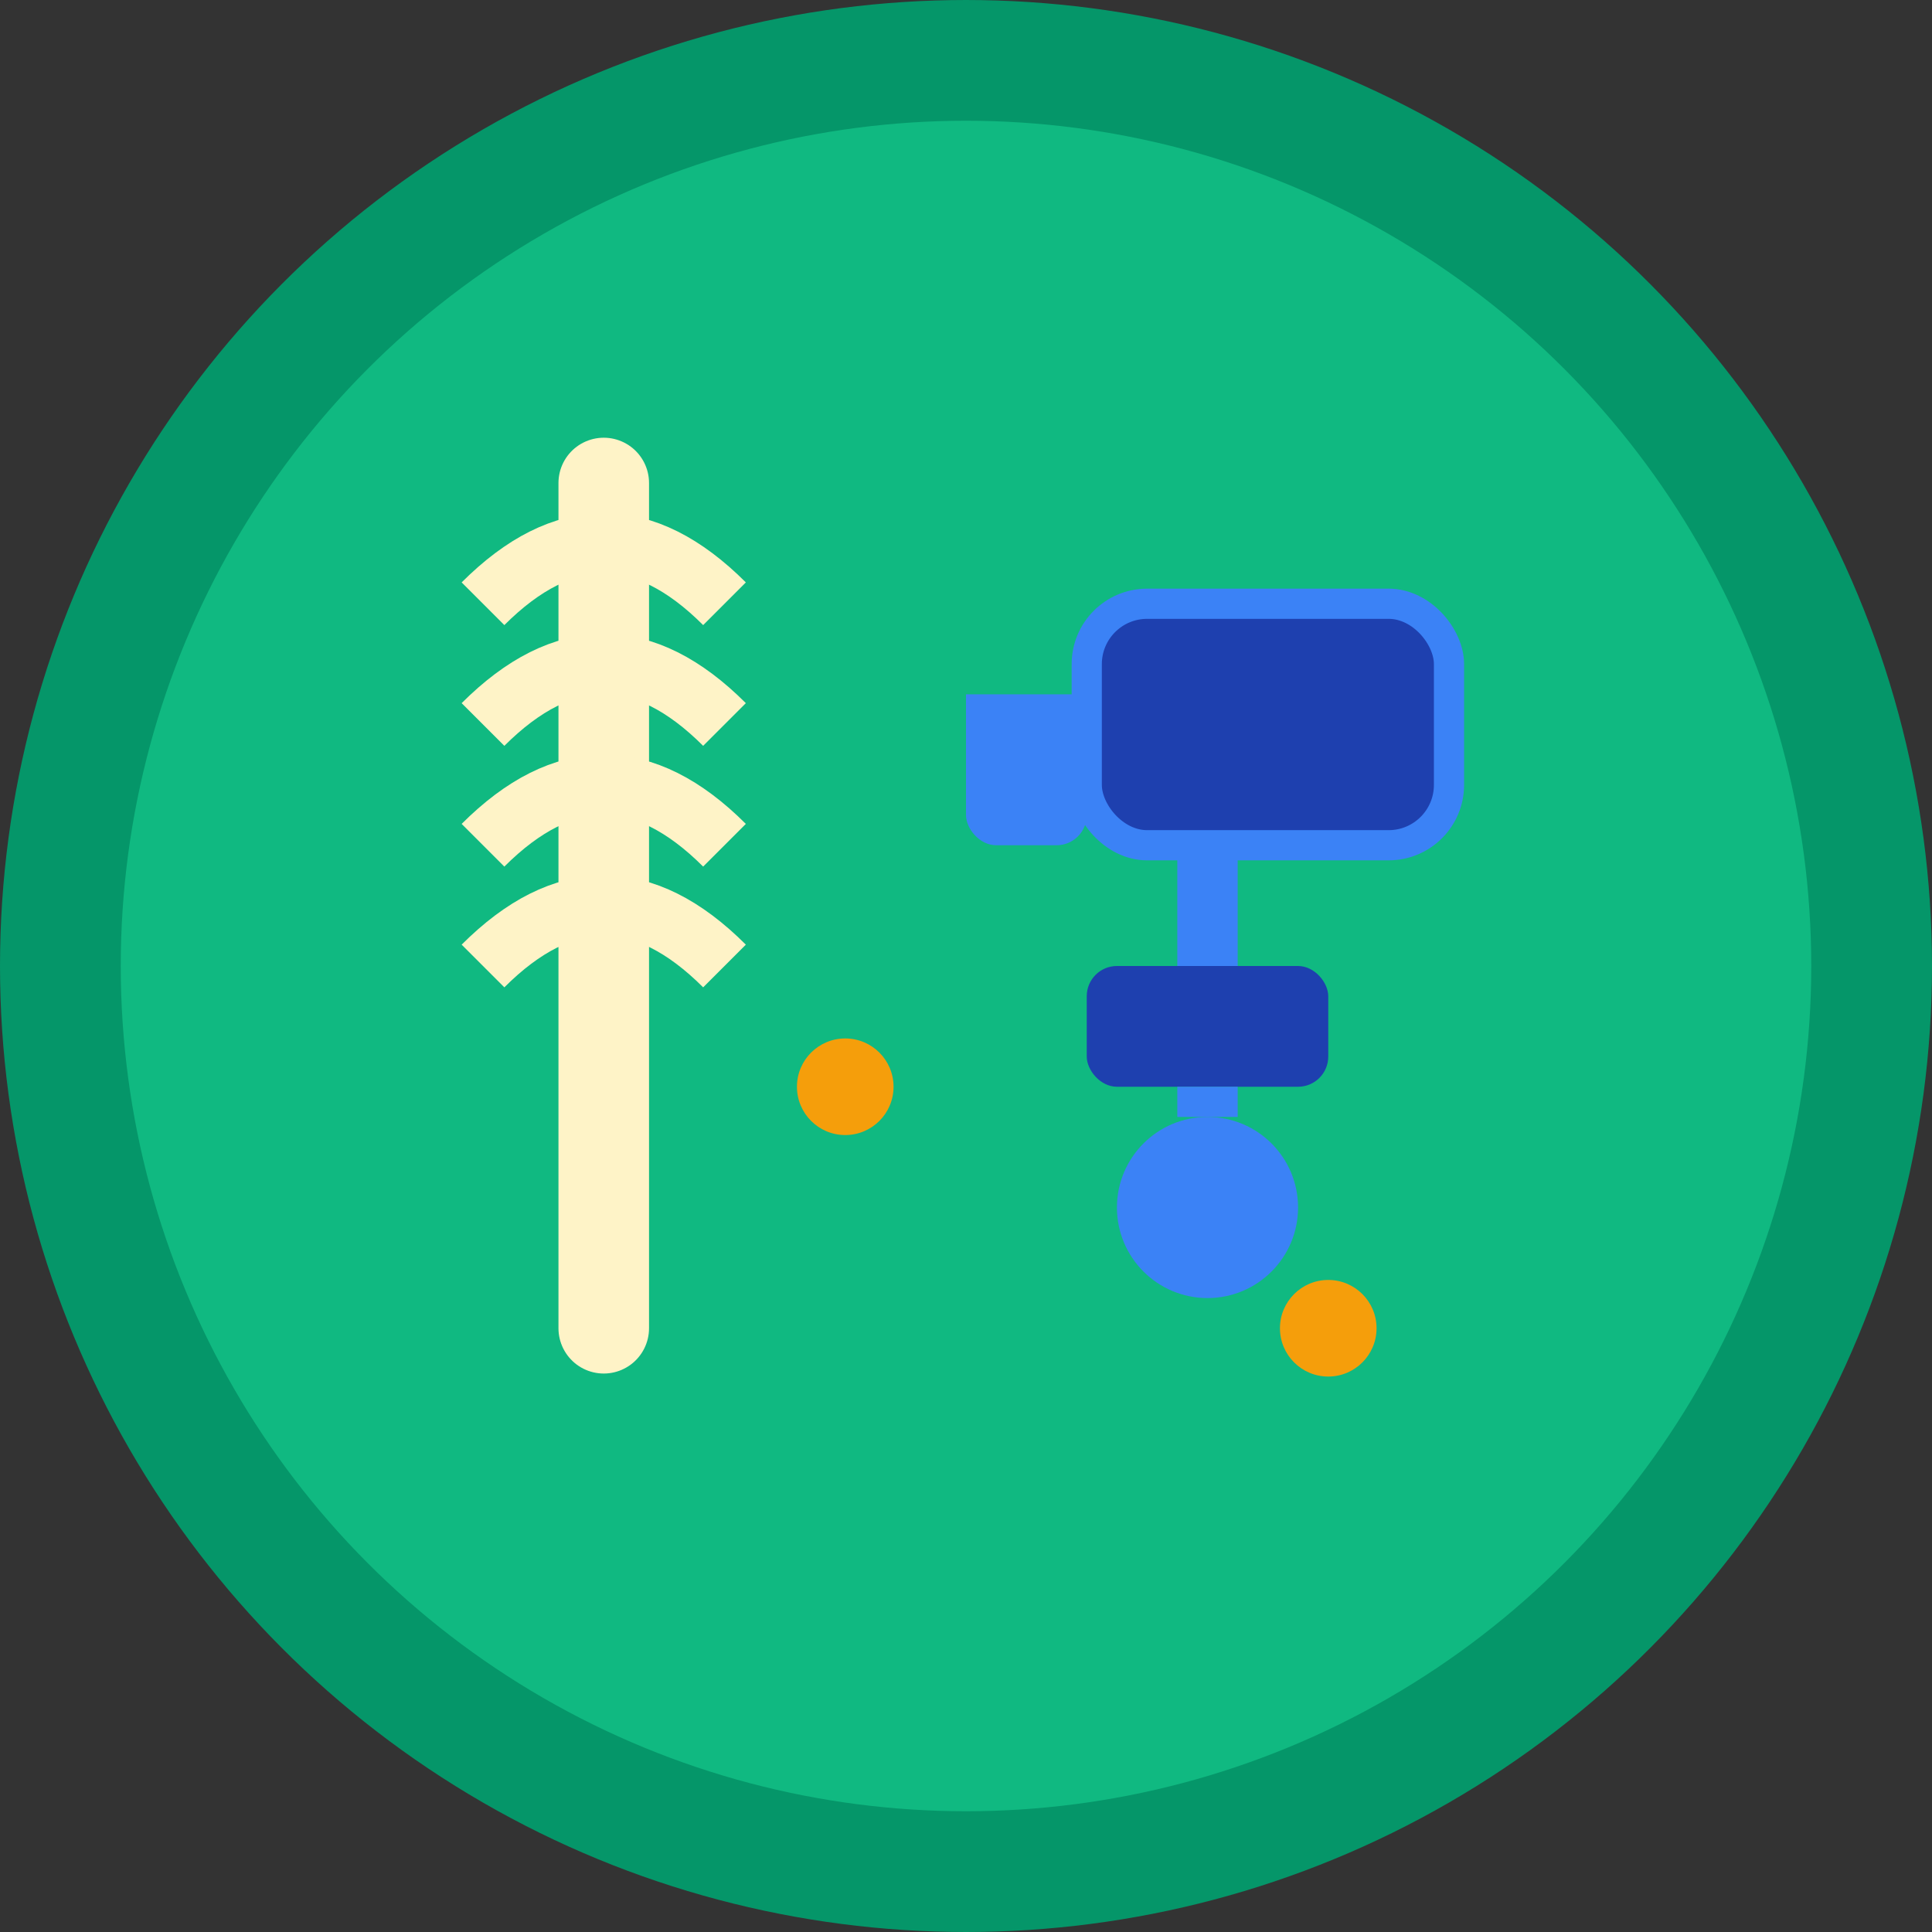 <svg xmlns="http://www.w3.org/2000/svg" viewBox="0 0 32 32" fill="none">
  <rect x="0" y="0" width="32" height="32" fill="#333333" stroke="none"/>
  <!-- Background circle -->
  <circle cx="16" cy="16" r="15" fill="#10B981" stroke="#059669" stroke-width="2"/>
  
  <!-- Wheat stalk (agriculture) -->
  <path d="M10 8 L10 22" stroke="#FEF3C7" stroke-width="1.5" stroke-linecap="round"/>
  <path d="M8 10 Q10 8 12 10" stroke="#FEF3C7" stroke-width="1" fill="none"/>
  <path d="M8 12 Q10 10 12 12" stroke="#FEF3C7" stroke-width="1" fill="none"/>
  <path d="M8 14 Q10 12 12 14" stroke="#FEF3C7" stroke-width="1" fill="none"/>
  <path d="M8 16 Q10 14 12 16" stroke="#FEF3C7" stroke-width="1" fill="none"/>
  
  <!-- Tech circuit pattern -->
  <rect x="18" y="10" width="6" height="4" rx="1" fill="#1E40AF" stroke="#3B82F6" stroke-width="0.5"/>
  <rect x="16" y="12" width="2" height="2" rx="0.5" fill="#3B82F6"/>
  <rect x="18" y="16" width="4" height="2" rx="0.5" fill="#1E40AF"/>
  <circle cx="20" cy="20" r="1.5" fill="#3B82F6"/>
  
  <!-- Connection lines (IoT/connectivity) -->
  <path d="M16 12 L18 12" stroke="#3B82F6" stroke-width="1"/>
  <path d="M20 14 L20 16" stroke="#3B82F6" stroke-width="1"/>
  <path d="M20 18 L20 18.5" stroke="#3B82F6" stroke-width="1"/>
  
  <!-- Small dots for sensors -->
  <circle cx="14" cy="18" r="0.8" fill="#F59E0B"/>
  <circle cx="22" cy="22" r="0.8" fill="#F59E0B"/>
</svg>